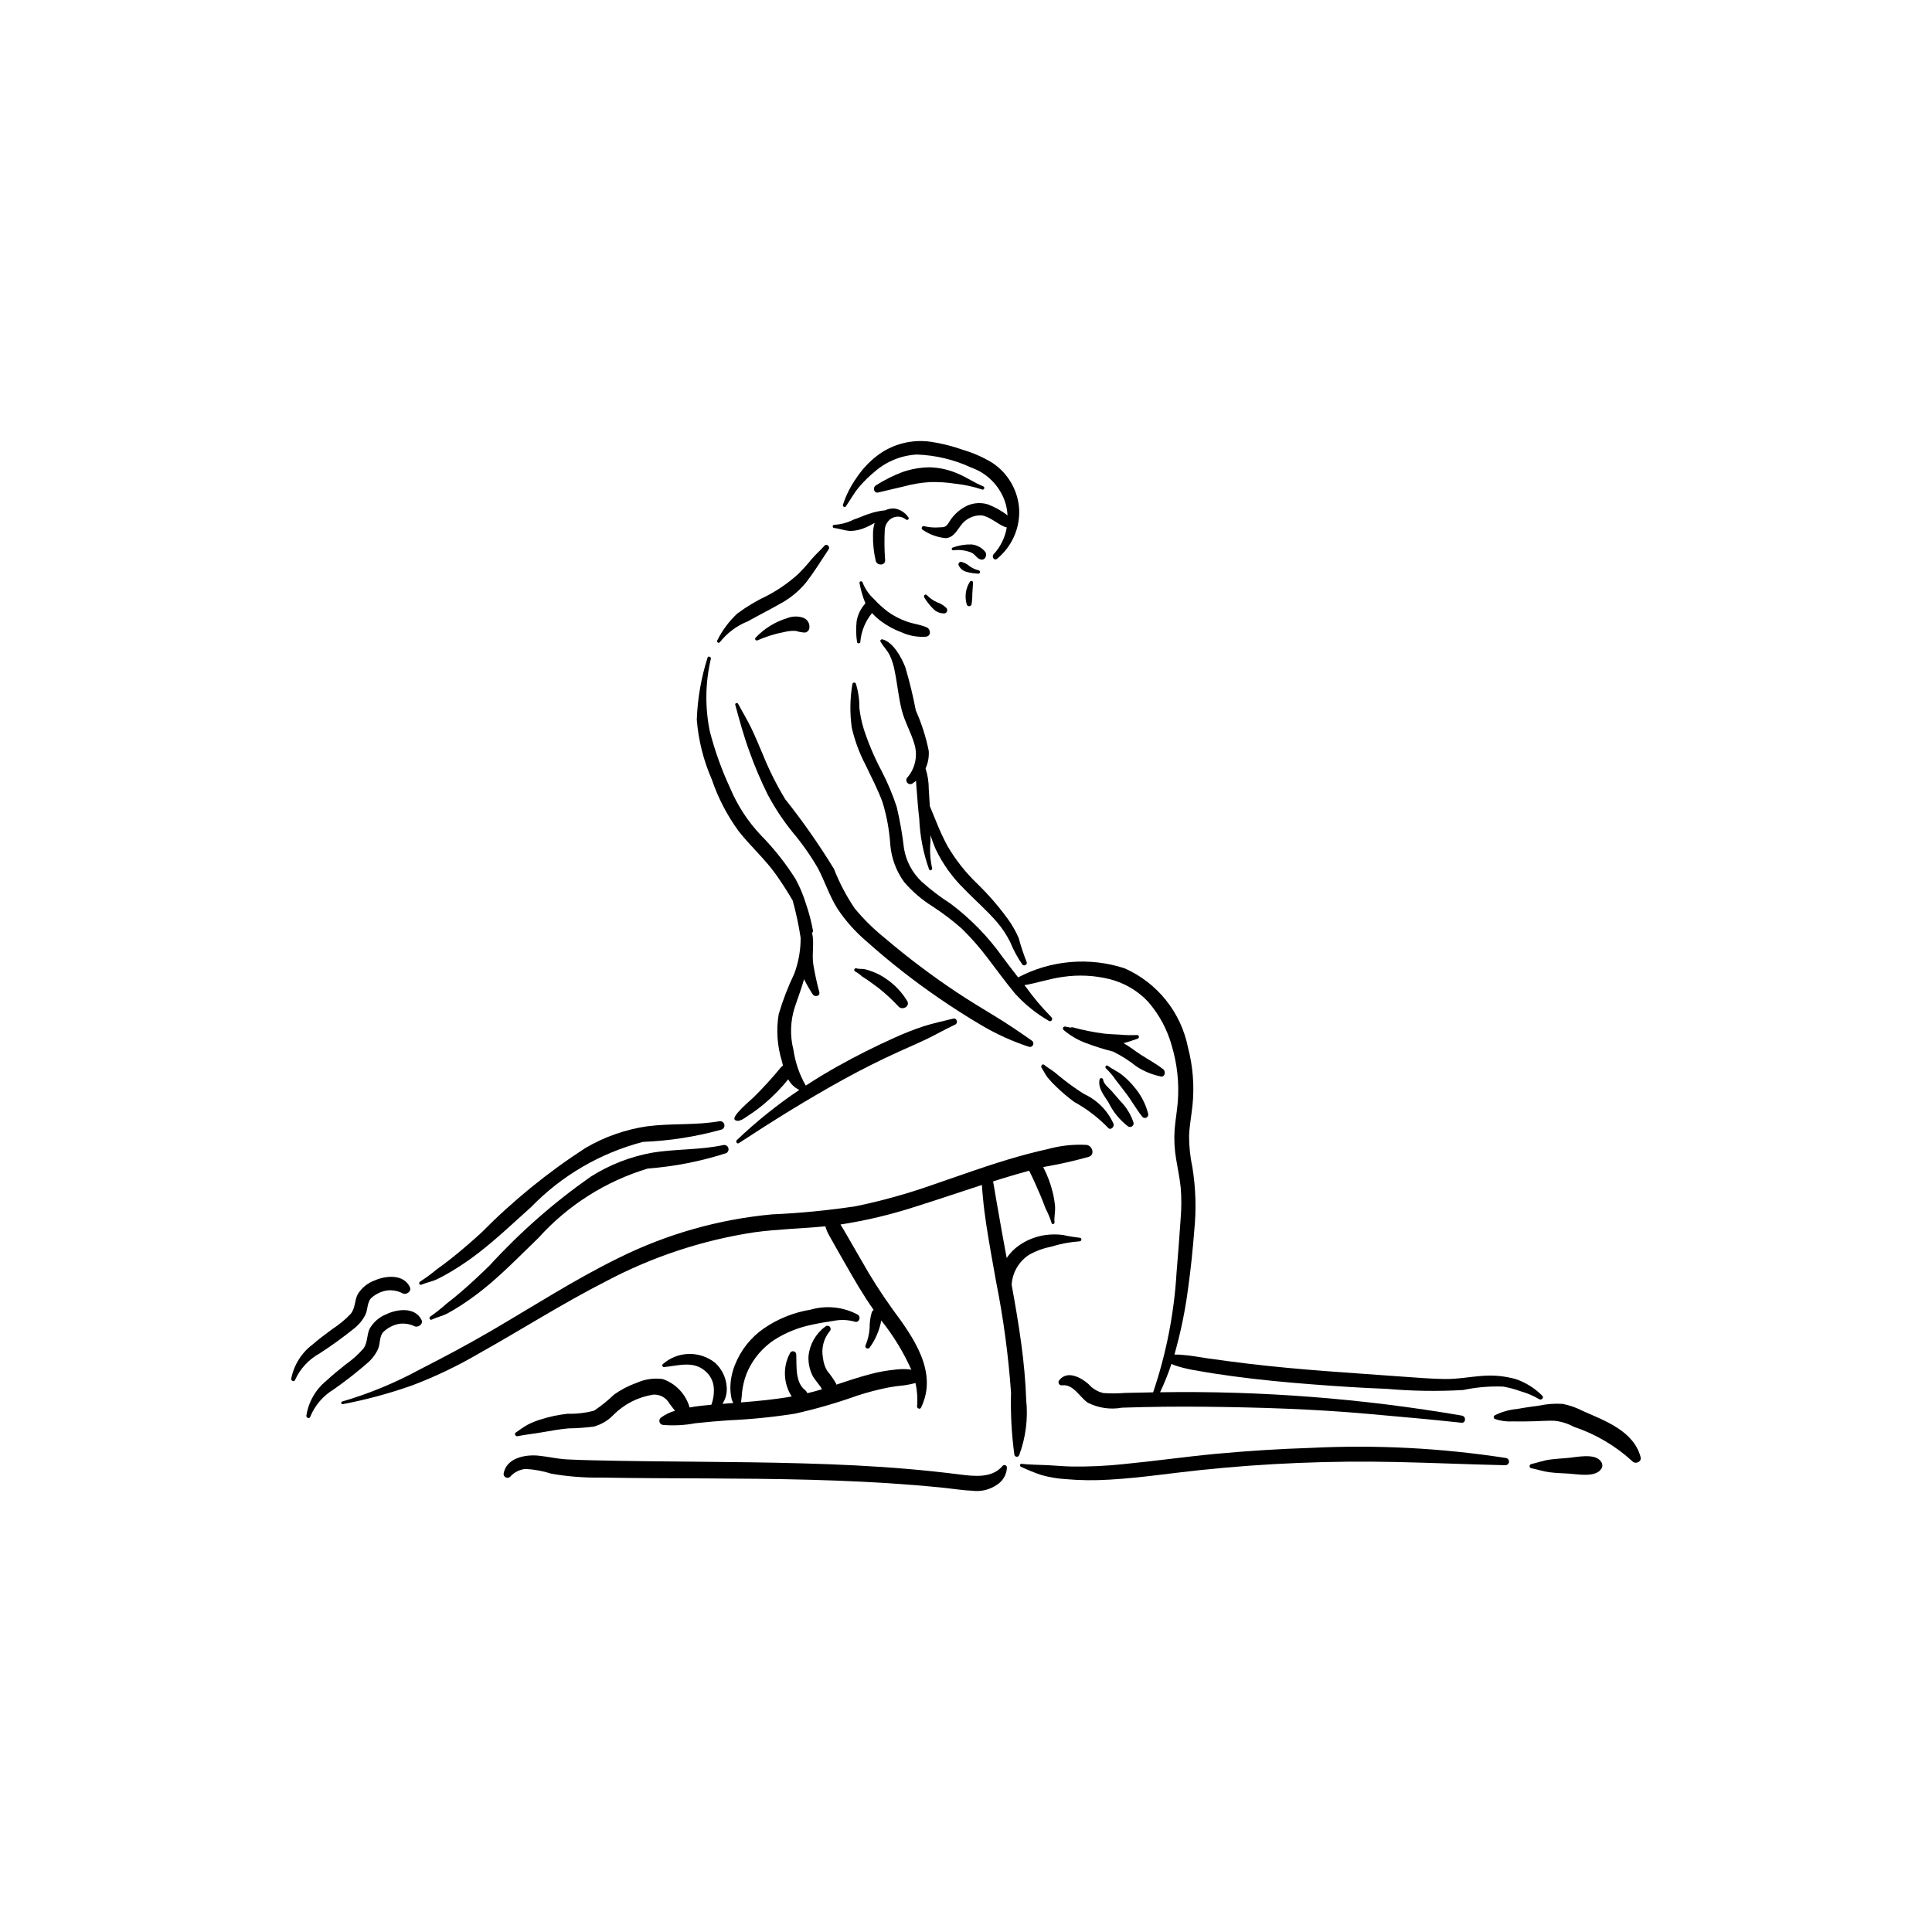 <?xml version="1.0" encoding="UTF-8"?>
<!-- Uploaded to: SVG Repo, www.svgrepo.com, Generator: SVG Repo Mixer Tools -->
<svg fill="#000000" width="800px" height="800px" version="1.1" viewBox="144 144 512 512" xmlns="http://www.w3.org/2000/svg">
 <g>
  <path d="m417.48 419.8c-3.324-2.34-6.644-4.586-10.121-6.691-3.324-2.016-6.641-4.023-9.875-6.18v0.004c-6.609-4.41-12.961-9.199-19.012-14.344-2.91-2.34-5.574-4.965-7.957-7.84-2.219-3.281-4.066-6.797-5.508-10.484-3.926-6.422-8.242-12.594-12.926-18.48-2.297-3.797-4.281-7.769-5.941-11.883-0.953-2.234-1.875-4.481-2.914-6.676-1.09-2.301-2.414-4.453-3.609-6.695-0.207-0.387-0.895-0.211-0.766 0.25 1.152 4.223 2.254 8.336 3.781 12.445 1.371 3.844 2.969 7.609 4.781 11.27 1.855 3.508 4.039 6.832 6.531 9.922 2.531 2.996 4.797 6.203 6.769 9.594 1.871 3.519 3.062 7.367 5.191 10.75 2.144 3.234 4.734 6.152 7.691 8.668 6.035 5.394 12.41 10.402 19.082 14.988 3.781 2.602 7.648 5.07 11.605 7.406 3.926 2.297 8.082 4.168 12.402 5.59 0.426 0.129 0.883-0.07 1.078-0.469 0.199-0.398 0.078-0.883-0.285-1.145z"/>
  <path d="m439.09 441.8c-1.555-3.473-4.316-6.266-7.773-7.863-1.832-1.145-3.606-2.387-5.305-3.723-0.82-0.633-1.602-1.297-2.402-1.949-0.918-0.75-1.988-1.316-2.887-2.066-0.496-0.418-0.992 0.34-0.691 0.785 0.594 0.879 1.004 1.832 1.676 2.672h0.004c0.664 0.797 1.375 1.551 2.125 2.262 1.523 1.48 3.144 2.852 4.852 4.109 3.285 1.805 6.277 4.09 8.891 6.773 0.652 0.906 1.82-0.109 1.512-1z"/>
  <path d="m552.73 513.89c-1.961-1.984-4.348-3.488-6.984-4.394-2.867-0.816-5.863-1.113-8.836-0.879-3.426 0.242-6.731 0.898-10.18 0.836-3.438-0.062-6.883-0.324-10.312-0.578-13.816-1.023-27.652-1.809-41.414-3.457-3.789-0.453-7.574-0.953-11.348-1.496-1.965-0.281-3.961-0.688-5.941-0.828h-0.004c-0.824-0.094-1.652-0.133-2.477-0.121 1.656-5.797 2.875-11.711 3.644-17.695 0.719-5.102 1.223-10.215 1.633-15.352v0.004c0.539-5.5 0.375-11.043-0.496-16.5-0.598-2.769-0.898-5.598-0.898-8.43 0.109-2.688 0.625-5.336 0.898-8.008h0.004c0.531-5.156 0.129-10.367-1.188-15.383-1.844-9.324-8.121-17.16-16.816-21.004-9.34-3.035-19.512-2.164-28.199 2.414-1.379-1.75-2.715-3.535-4.062-5.312-3.856-5.445-8.539-10.254-13.879-14.254-2.695-1.727-5.246-3.672-7.629-5.809-2.461-2.336-4.098-5.402-4.672-8.746-0.422-3.719-1.07-7.41-1.934-11.055-1.09-3.309-2.441-6.523-4.047-9.613-1.871-3.519-3.434-7.195-4.672-10.984-0.57-1.836-0.965-3.727-1.18-5.637 0.035-2.191-0.281-4.371-0.938-6.465-0.098-0.188-0.309-0.293-0.52-0.25-0.211 0.039-0.367 0.215-0.391 0.426-0.652 3.828-0.703 7.734-0.148 11.578 0.797 3.434 2.027 6.754 3.668 9.875 1.547 3.242 3.219 6.434 4.469 9.809h-0.004c1.133 3.711 1.828 7.539 2.07 11.41 0.32 3.523 1.586 6.894 3.664 9.758 2.164 2.523 4.699 4.699 7.516 6.457 2.738 1.777 5.34 3.754 7.785 5.918 2.512 2.461 4.832 5.109 6.938 7.926 2.344 3.039 4.586 6.164 7.031 9.121v0.004c2.609 2.918 5.664 5.398 9.059 7.348 0.668 0.426 1.234-0.512 0.664-1-2.41-2.43-4.625-5.047-6.625-7.828l-0.504-0.617c3.449-0.574 6.836-1.762 10.309-2.207 4.082-0.59 8.234-0.387 12.238 0.598 3.898 0.973 7.438 3.039 10.199 5.961 3 3.43 5.18 7.5 6.363 11.902 1.395 4.727 1.922 9.668 1.551 14.582-0.195 2.488-0.648 4.949-0.848 7.434-0.176 2.59-0.047 5.191 0.387 7.75 0.398 2.508 0.953 4.992 1.215 7.523 0.23 2.715 0.23 5.445 0.008 8.16-0.309 4.856-0.719 9.715-1.102 14.562-0.652 10.777-2.738 21.418-6.203 31.641-2.473 0.035-4.941 0.082-7.41 0.152-1.906 0.156-3.816 0.172-5.723 0.043-1.543-0.336-2.934-1.164-3.965-2.359-2.066-1.828-5.762-3.805-7.856-0.945h-0.004c-0.168 0.273-0.164 0.621 0.016 0.887 0.176 0.27 0.496 0.406 0.812 0.355 3.031-0.34 4.641 3.113 6.801 4.609 2.801 1.418 5.984 1.883 9.074 1.324 7.316-0.25 14.633-0.332 21.953-0.25 14.43 0.152 28.906 0.605 43.285 1.891 8.238 0.738 16.484 1.449 24.707 2.344 1.234 0.133 1.305-1.68 0.129-1.887l-0.004-0.004c-26.406-4.531-53.18-6.602-79.973-6.184 1.152-2.434 2.152-4.938 3.004-7.492 0.59 0.25 1.191 0.469 1.805 0.652 1.605 0.48 3.238 0.852 4.894 1.098 3.285 0.613 6.594 1.09 9.906 1.539 6.715 0.906 13.473 1.547 20.23 2.074 6.766 0.527 13.543 0.984 20.324 1.23v0.004c6.707 0.59 13.453 0.691 20.176 0.301 3.477-0.742 7.035-1.047 10.586-0.906 1.578 0.273 3.129 0.688 4.629 1.242 1.73 0.484 3.387 1.195 4.934 2.106 0.559 0.359 1.34-0.438 0.805-0.918z"/>
  <path d="m452.28 427.38c-1.891-1.484-3.981-2.598-5.996-3.894-1.52-0.98-2.953-2.18-4.551-3.043 1.281-0.289 2.43-0.758 3.723-1.172 0.254-0.062 0.418-0.316 0.367-0.574-0.047-0.262-0.293-0.438-0.555-0.402-1.484 0.074-2.977 0.039-4.457-0.105-1.379-0.066-2.769-0.125-4.144-0.262-2.816-0.359-5.602-0.918-8.34-1.664-0.215-0.055-0.445-0.027-0.645 0.074-0.48-0.129-0.969-0.223-1.461-0.289-0.203-0.008-0.395 0.102-0.484 0.285-0.094 0.184-0.066 0.402 0.062 0.562 1.785 1.543 3.836 2.746 6.051 3.551 2.336 0.879 4.715 1.629 7.133 2.238 2.188 1.082 4.254 2.394 6.16 3.918 1.977 1.297 4.18 2.203 6.492 2.676 1.113 0.203 1.367-1.332 0.645-1.898z"/>
  <path d="m444.41 441.55c-0.707-2.18-1.922-4.164-3.539-5.785l-2.211-2.566c-0.711-0.805-2.234-1.941-2.316-3.098l-0.004 0.004c-0.043-0.215-0.227-0.375-0.445-0.391-0.219-0.012-0.422 0.117-0.496 0.324-0.484 2.328 1.168 4.207 2.352 6.102h0.004c1.207 2.504 2.992 4.691 5.203 6.375 0.32 0.199 0.727 0.195 1.039-0.012 0.312-0.211 0.477-0.582 0.414-0.953z"/>
  <path d="m448.3 439.23c-0.699-2.769-2.062-5.328-3.969-7.457-0.879-1.07-1.871-2.039-2.961-2.894-1.195-0.969-2.582-1.52-3.793-2.434-0.438-0.332-0.891 0.371-0.469 0.707v-0.004c1.004 0.965 1.898 2.035 2.672 3.191 0.852 1.059 1.664 2.152 2.492 3.227 1.605 2.07 2.836 4.375 4.473 6.422 0.273 0.285 0.699 0.363 1.055 0.191 0.359-0.172 0.559-0.559 0.5-0.949z"/>
  <path d="m396.64 413.94c-2.672 0.676-5.348 1.215-7.977 2.066-2.621 0.875-5.191 1.891-7.703 3.043-5.082 2.277-10.051 4.777-14.914 7.496-2.902 1.625-5.742 3.344-8.512 5.152h0.004c-1.676-2.922-2.785-6.137-3.266-9.469-0.957-3.742-0.832-7.676 0.363-11.344 0.809-2.469 1.762-4.883 2.445-7.379 0.688 1.371 1.449 2.703 2.289 3.988 0.508 0.824 2.051 0.523 1.754-0.578-0.633-2.352-1.168-4.809-1.57-7.215-0.41-2.445 0.125-4.918-0.152-7.379l-0.188-1.121v0.004c0.184-0.145 0.27-0.383 0.227-0.617-0.43-2.371-1.039-4.703-1.828-6.981-0.695-2.309-1.625-4.535-2.777-6.648-2.648-4.199-5.738-8.102-9.223-11.641-3.441-3.644-6.199-7.883-8.137-12.508-2.238-4.82-4.035-9.832-5.363-14.973-1.309-6.352-1.219-12.91 0.266-19.227 0.137-0.574-0.742-0.879-0.879-0.297v0.004c-1.688 5.312-2.644 10.828-2.844 16.402 0.434 5.457 1.777 10.805 3.973 15.824 1.66 4.894 4.055 9.516 7.098 13.695 3.215 4.106 7.144 7.531 10.137 11.832 1.496 2.152 2.914 4.348 4.219 6.606 0.891 3.238 1.59 6.523 2.094 9.844 0.004 0.305 0 0.609-0.012 0.91-0.082 2.941-0.648 5.852-1.676 8.613-1.656 3.457-3.035 7.039-4.125 10.715-0.688 4.141-0.402 8.387 0.828 12.398l0.301 1.211-0.5 0.438h0.004c-2.305 2.812-4.754 5.5-7.344 8.051-0.633 0.633-6.152 5.168-4.836 5.977 1.113 0.684 2.531-0.586 3.445-1.16l-0.004-0.004c1.477-0.949 2.894-1.988 4.242-3.117 2.332-1.969 4.473-4.152 6.394-6.523l0.055 0.102c0.645 1.184 1.652 2.133 2.875 2.707-5.887 3.957-11.43 8.41-16.562 13.305-0.375 0.355 0.051 1.125 0.531 0.805 9.094-5.961 18.371-11.738 27.902-16.977 4.723-2.598 9.539-5.012 14.453-7.246 2.535-1.152 5.09-2.231 7.594-3.445 2.496-1.211 4.902-2.598 7.418-3.769 0.836-0.391 0.41-1.805-0.52-1.57z"/>
  <path d="m335.75 447.44c-6.262 1.363-12.746 0.992-19.051 2.062h-0.004c-5.758 1.055-11.254 3.215-16.191 6.359-9.75 6.836-18.723 14.719-26.758 23.508-2.383 2.328-4.82 4.617-7.344 6.797-1.309 1.133-2.652 2.246-4.031 3.293-1.375 1.227-2.82 2.375-4.324 3.441-0.488 0.289-0.141 1.059 0.387 0.805 1.363-0.656 2.836-0.93 4.168-1.652 1.262-0.684 2.504-1.43 3.707-2.215h0.004c2.512-1.645 4.922-3.441 7.215-5.375 4.613-3.887 8.82-8.211 13.156-12.395 7.797-8.668 17.82-15.027 28.984-18.391 7.066-0.539 14.047-1.906 20.793-4.082 0.496-0.262 0.73-0.844 0.555-1.375-0.176-0.535-0.711-0.863-1.266-0.781z"/>
  <path d="m255.69 493.74c-1.754-3.426-6.41-2.852-9.355-1.438h0.004c-1.852 0.742-3.394 2.094-4.379 3.828-0.828 1.762-0.461 3.691-1.695 5.305-1.371 1.559-2.926 2.945-4.629 4.133-1.746 1.406-3.527 2.816-5.16 4.352-2.852 2.328-4.734 5.629-5.289 9.266-0.059 0.574 0.852 0.895 1.023 0.281v0.004c1.242-3.043 3.438-5.598 6.258-7.285 3.102-2.18 6.09-4.519 8.949-7.008 1.195-1.027 2.148-2.305 2.801-3.738 0.586-1.43 0.289-3.32 1.395-4.477v0.004c1.117-1.074 2.516-1.805 4.031-2.113 1.453-0.23 2.938-0.008 4.258 0.637 1 0.371 2.356-0.645 1.789-1.75z"/>
  <path d="m334.7 441.13c-6.309 1.129-12.773 0.512-19.117 1.344v-0.004c-5.793 0.84-11.371 2.789-16.422 5.75-10 6.465-19.262 14.004-27.625 22.484-2.469 2.238-4.988 4.434-7.594 6.516-1.355 1.082-2.734 2.144-4.152 3.137-1.418 1.176-2.906 2.269-4.449 3.277-0.5 0.27-0.18 1.055 0.355 0.82 1.387-0.605 2.871-0.824 4.227-1.492 1.289-0.637 2.559-1.336 3.785-2.074h0.008c2.57-1.551 5.043-3.254 7.41-5.106 4.754-3.711 9.125-7.871 13.613-11.891v0.004c8.117-8.371 18.375-14.348 29.652-17.285 7.086-0.273 14.109-1.379 20.934-3.297 0.512-0.242 0.773-0.816 0.617-1.359s-0.684-0.891-1.242-0.824z"/>
  <path d="m252.62 485.1c-1.621-3.488-6.297-3.09-9.293-1.789-1.879 0.676-3.469 1.965-4.516 3.664-0.895 1.73-0.598 3.672-1.895 5.238-1.434 1.504-3.039 2.832-4.781 3.953-1.801 1.34-3.629 2.684-5.32 4.156-2.938 2.219-4.945 5.445-5.637 9.059-0.082 0.57 0.816 0.926 1.012 0.32v0.004c1.355-2.992 3.644-5.465 6.527-7.047 3.184-2.062 6.254-4.285 9.207-6.664 1.234-0.984 2.238-2.219 2.941-3.629 0.637-1.406 0.414-3.305 1.562-4.418 1.156-1.031 2.582-1.711 4.109-1.961 1.457-0.176 2.938 0.102 4.231 0.797 0.98 0.406 2.375-0.559 1.852-1.684z"/>
  <path d="m409.66 532.52c-2.75 3.266-7.473 2.719-11.258 2.238-4.578-0.582-9.168-1.07-13.766-1.461-9.289-0.805-18.605-1.227-27.926-1.488-18.469-0.52-36.953-0.371-55.426-0.812-2.379-0.059-4.75-0.113-7.129-0.246-2.543-0.145-4.992-0.75-7.516-0.992-3.551-0.34-8.516 0.656-9.18 4.809v-0.004c-0.02 0.41 0.203 0.789 0.57 0.969 0.363 0.184 0.805 0.133 1.117-0.129 1.059-1.211 2.539-1.969 4.141-2.117 2.316 0.121 4.609 0.543 6.816 1.254 4.352 0.758 8.762 1.105 13.176 1.031 9.242 0.16 18.484 0.184 27.727 0.223 18.465 0.086 36.941 0.281 55.355 1.773 2.684 0.219 5.359 0.465 8.039 0.742 2.445 0.258 4.902 0.668 7.356 0.754v0.008c2.309 0.277 4.637-0.309 6.531-1.652 1.527-0.996 2.481-2.672 2.555-4.496 0.012-0.289-0.168-0.547-0.441-0.641-0.273-0.094-0.574 0.004-0.742 0.238z"/>
  <path d="m431.97 447.41c-3.484-0.191-6.973 0.188-10.336 1.121-3.5 0.762-6.961 1.695-10.391 2.719-1.973 0.59-3.934 1.219-5.891 1.863l-0.41 0.141c-4.672 1.551-9.305 3.215-13.965 4.797l0.004 0.004c-6.606 2.32-13.355 4.199-20.211 5.613-7.34 1.109-14.734 1.828-22.152 2.152-14.121 1.305-27.879 5.207-40.582 11.504-11.707 5.727-22.664 12.828-33.906 19.383-6.254 3.648-12.621 7.027-19.07 10.316v0.004c-6.469 3.508-13.293 6.32-20.359 8.387-0.188 0.043-0.309 0.227-0.273 0.418 0.035 0.191 0.219 0.316 0.406 0.289 6.281-1.195 12.457-2.867 18.48-5.004 6.07-2.309 11.938-5.117 17.543-8.395 11.293-6.309 22.203-13.289 33.738-19.168h0.004c12.273-6.504 25.559-10.891 39.289-12.98 6.246-0.859 12.562-0.973 18.832-1.59 0.273 0.938 0.664 1.84 1.164 2.68 1.309 2.398 2.703 4.758 4.051 7.137 2.387 4.203 4.805 8.391 7.59 12.344l0.004-0.004c-0.207 0.133-0.371 0.32-0.477 0.543-0.418 1.387-0.617 2.832-0.59 4.281-0.113 1.586-0.484 3.141-1.098 4.602-0.297 0.641 0.75 1.148 1.113 0.543v0.004c1.543-2.133 2.59-4.586 3.07-7.172 3.203 4 5.883 8.391 7.973 13.07l-0.52-0.109c-1.23-0.117-2.473-0.098-3.699 0.059-2.191 0.211-4.363 0.594-6.492 1.156-3.102 0.797-6.129 1.82-9.168 2.824l-0.109-0.352-0.004-0.004c-0.68-1.168-1.461-2.277-2.328-3.312-0.605-1.035-0.977-2.188-1.094-3.375-0.508-2.508 0.137-5.109 1.762-7.086 0.328-0.316 0.355-0.832 0.055-1.176s-0.816-0.391-1.172-0.105c-2.535 1.855-4.164 4.695-4.484 7.816-0.094 1.645 0.203 3.289 0.867 4.797 0.656 1.531 1.945 2.594 2.699 4.019l-0.137 0.043c-1.246 0.383-2.496 0.719-3.75 1.016l0.008 0.004c-0.129-0.344-0.348-0.641-0.637-0.863-2.637-2.102-2.168-6.391-2.297-9.359 0.016-0.43-0.281-0.809-0.707-0.895-0.422-0.082-0.844 0.152-0.992 0.555-1.914 3.617-1.727 7.981 0.488 11.422-4.445 0.789-8.938 1.211-13.453 1.566 0.074-0.527 0.18-1.062 0.195-1.488 0.047-0.871 0.148-1.734 0.309-2.594 0.277-1.594 0.766-3.141 1.461-4.602 1.527-3.176 3.875-5.883 6.805-7.844 3.102-1.988 6.555-3.375 10.172-4.086 1.824-0.402 3.664-0.719 5.516-0.977 1.875-0.395 3.816-0.332 5.664 0.188 1.145 0.414 1.781-1.141 0.895-1.828-3.856-2.078-8.371-2.562-12.578-1.344-4.438 0.723-8.656 2.418-12.359 4.961-3.473 2.402-6.152 5.789-7.691 9.723-0.77 1.914-1.172 3.957-1.188 6.019 0.004 1 0.117 1.996 0.332 2.973 0.098 0.371 0.25 0.727 0.445 1.059l-2.883 0.219c0.859-1.305 1.258-2.856 1.137-4.414-0.145-2.469-1.246-4.785-3.07-6.457-4.098-3.273-9.953-3.121-13.871 0.359-0.141 0.133-0.18 0.344-0.098 0.52 0.086 0.176 0.277 0.273 0.469 0.246 3.777-0.363 7.727-1.758 10.953 1.117 1.234 1.066 2.012 2.562 2.18 4.18 0.137 1.59-0.078 3.191-0.629 4.688-1.93 0.168-3.863 0.375-5.766 0.719-1.008-3.519-3.66-6.324-7.117-7.527-2.324-0.316-4.688 0.016-6.832 0.965-2.16 0.77-4.207 1.828-6.078 3.152-1.625 1.57-3.391 2.996-5.269 4.25-2.277 0.613-4.633 0.891-6.988 0.824-2.519 0.27-5.004 0.805-7.414 1.59-1.125 0.352-2.215 0.801-3.266 1.344-1.133 0.613-2.059 1.359-3.117 2.062-0.477 0.312-0.031 1.059 0.465 0.957 2.293-0.461 4.676-0.684 6.988-1.113 2.168-0.398 4.332-0.746 6.523-0.957 2.238-0.027 4.469-0.184 6.688-0.473 1.996-0.535 3.812-1.609 5.238-3.109 2.859-2.871 6.559-4.75 10.559-5.367 1.75-0.102 3.398 0.805 4.25 2.332 0.512 0.676 0.996 1.328 1.504 1.953-1.375 0.379-2.664 1.012-3.805 1.871-0.316 0.289-0.43 0.734-0.293 1.141s0.496 0.691 0.922 0.734c2.867 0.238 5.754 0.086 8.582-0.449 2.93-0.316 5.859-0.574 8.797-0.777 5.887-0.258 11.75-0.844 17.57-1.758 5.633-1.258 11.184-2.867 16.617-4.812 2.703-0.875 5.457-1.594 8.246-2.141 1.375-0.258 2.766-0.434 4.16-0.562v-0.004c0.984-0.137 1.961-0.336 2.922-0.602 0.465 2.027 0.609 4.117 0.426 6.191-0.047 0.527 0.781 0.879 1.039 0.352 4.613-9.414-2.035-18.656-7.465-26-3.023-4.188-5.805-8.543-8.332-13.047l-4.109-7.109c-0.465-0.801-0.922-1.617-1.434-2.394h0.004c6.875-1.066 13.652-2.691 20.262-4.859 5.758-1.805 11.469-3.762 17.211-5.621 0.059 1.039 0.164 2.074 0.25 3.062 0.23 2.539 0.543 5.066 0.934 7.586 0.766 4.949 1.664 9.875 2.547 14.801v-0.004c1.957 9.773 3.289 19.656 3.992 29.598-0.148 5.5 0.148 11.004 0.887 16.457 0.062 0.293 0.312 0.508 0.609 0.527 0.297 0.02 0.574-0.16 0.676-0.441 1.73-4.66 2.367-9.656 1.852-14.602-0.176-5.019-0.645-10.027-1.32-15-0.707-5.191-1.594-10.355-2.535-15.512h-0.004c0.184-3.309 1.973-6.324 4.789-8.07 1.77-0.973 3.68-1.664 5.664-2.043 2.449-0.758 4.981-1.238 7.539-1.426 0.605 0.012 0.672-0.93 0.066-0.941l-0.004 0.004c-1.496-0.168-2.988-0.414-4.461-0.746-1.52-0.199-3.062-0.195-4.586 0.008-2.562 0.352-5.004 1.312-7.117 2.805-1.262 0.895-2.348 2.008-3.207 3.293-0.445-2.391-0.887-4.781-1.316-7.176-0.5-2.781-0.957-5.57-1.469-8.352-0.285-1.543-0.5-3.176-0.828-4.773l2.383-0.746c2.383-0.734 4.777-1.441 7.184-2.09 1.094 2.191 2.094 4.402 3.039 6.664 0.477 1.141 0.91 2.289 1.352 3.445l0.004-0.004c0.629 1.191 1.145 2.438 1.543 3.723 0.086 0.516 0.836 0.352 0.785-0.152-0.145-1.445 0.27-2.902 0.129-4.383v0.004c-0.125-1.242-0.336-2.469-0.637-3.68-0.562-2.277-1.398-4.481-2.488-6.562l0.461-0.109h0.004c3.926-0.684 7.812-1.562 11.648-2.637 1.676-0.57 0.887-2.977-0.602-3.141z"/>
  <path d="m543.07 530.38c-17.051-2.633-34.32-3.531-51.551-2.68-8.484 0.27-16.957 0.801-25.414 1.594-8.156 0.77-16.273 1.934-24.426 2.719v0.004c-4.523 0.473-9.066 0.684-13.609 0.629-2.152-0.043-4.285-0.25-6.434-0.359-2.316-0.117-4.606-0.102-6.922-0.352-0.484-0.051-0.539 0.598-0.156 0.777 1.777 0.844 3.606 1.582 5.477 2.203 2.019 0.57 4.094 0.922 6.188 1.055 3.949 0.355 7.922 0.402 11.879 0.145 8.07-0.461 16.07-1.695 24.105-2.543 17.168-1.793 34.434-2.504 51.695-2.125 9.684 0.203 19.355 0.641 29.039 0.852h-0.004c0.508 0.004 0.93-0.391 0.965-0.898 0.035-0.504-0.328-0.953-0.832-1.02z"/>
  <path d="m356.59 307.62c-1.324-0.371-2.734-0.301-4.016 0.203-3.168 0.973-6.031 2.746-8.312 5.148-0.16 0.145-0.188 0.383-0.07 0.566 0.117 0.18 0.352 0.246 0.547 0.16 2.316-1.02 4.742-1.77 7.231-2.231 0.973-0.246 1.98-0.332 2.984-0.258 0.777 0.258 1.586 0.402 2.406 0.43 0.508-0.094 0.926-0.457 1.086-0.949 0.332-1.359-0.5-2.731-1.855-3.07z"/>
  <path d="m389.61 310.27c-1.645-0.742-3.496-0.922-5.207-1.523-1.816-0.625-3.531-1.508-5.098-2.625-1.344-1.023-2.594-2.168-3.738-3.41-1.312-1.199-2.328-2.688-2.965-4.344-0.145-0.508-0.945-0.367-0.816 0.156v-0.004c0.328 1.844 0.848 3.644 1.559 5.375-1.211 1.312-2.019 2.945-2.324 4.703-0.203 1.844-0.172 3.707 0.102 5.543 0.035 0.492 0.895 0.445 0.871-0.051 0.238-2.797 1.32-5.457 3.106-7.621 0.703 0.773 1.48 1.48 2.316 2.109 1.684 1.262 3.543 2.273 5.516 3 2.043 0.922 4.281 1.316 6.516 1.148 1.355-0.219 1.234-1.973 0.164-2.457z"/>
  <path d="m416.05 398.88c-0.82-2.062-1.52-4.176-2.094-6.32-0.797-1.824-1.793-3.555-2.969-5.16-2.426-3.312-5.125-6.414-8.07-9.273-3.082-2.961-5.738-6.34-7.887-10.039-1.133-2.144-2.148-4.352-3.035-6.613-0.516-1.266-1.07-2.555-1.582-3.856-0.078-1.488-0.18-2.977-0.277-4.465 0.008-1.871-0.281-3.731-0.852-5.512 0.664-1.453 0.953-3.047 0.844-4.641-0.742-3.688-1.891-7.285-3.426-10.723-0.738-3.879-1.672-7.719-2.797-11.504-1.02-2.539-3.148-6.562-6.023-7.34-0.336-0.09-0.738 0.258-0.535 0.605 0.73 1.27 1.785 2.281 2.449 3.617h0.004c0.625 1.359 1.07 2.797 1.324 4.273 0.699 3.391 0.992 6.859 1.84 10.223 0.797 3.164 2.488 5.961 3.375 9.074 0.902 3.027 0.227 6.301-1.793 8.727-0.211 0.184-0.344 0.445-0.363 0.727-0.016 0.281 0.074 0.555 0.262 0.77 0.383 0.438 1.051 0.484 1.492 0.102l0.82-0.633c0.035 0.938 0.133 1.887 0.207 2.836 0.184 2.422 0.355 4.84 0.656 7.254l-0.004-0.004c0.184 4.57 1.062 9.082 2.602 13.387 0.238 0.523 0.984 0.141 0.793-0.379l-0.004-0.004c-0.512-2.324-0.648-4.719-0.406-7.086l-0.016-1.605c0.387 1.25 0.84 2.477 1.359 3.676 1.883 3.957 4.453 7.551 7.594 10.605 2.887 3.008 6.125 5.766 8.82 8.945 1.316 1.559 2.438 3.269 3.344 5.094 0.855 2.106 1.941 4.109 3.234 5.977 0.469 0.582 1.484-0.066 1.113-0.734z"/>
  <path d="m384.42 409.29c-1.43-2.375-3.363-4.406-5.672-5.949-1.059-0.738-2.207-1.348-3.414-1.805-0.648-0.254-1.309-0.469-1.98-0.648-0.781-0.203-1.613-0.027-2.375-0.262v-0.004c-0.238-0.078-0.5 0.051-0.578 0.289-0.082 0.238 0.047 0.496 0.285 0.574 0.637 0.348 1.223 0.773 1.754 1.27l1.547 1.016c0.957 0.672 1.895 1.367 2.832 2.066v-0.004c1.906 1.512 3.691 3.164 5.34 4.945 1.02 1.031 3.082-0.082 2.262-1.488z"/>
  <path d="m414.1 279.13c-0.258-5.086-2.934-9.746-7.203-12.527-2.402-1.453-4.981-2.586-7.668-3.379-2.789-0.992-5.664-1.715-8.59-2.152-5.043-0.719-10.168 0.617-14.219 3.715-2.121 1.633-3.957 3.609-5.434 5.844-1.551 2.18-2.762 4.582-3.594 7.121-0.129 0.469 0.457 0.887 0.773 0.438 1.148-1.648 2.086-3.418 3.371-4.969 1.312-1.566 2.769-3.004 4.348-4.297 3.102-2.672 6.996-4.246 11.082-4.469 5 0.18 9.91 1.355 14.445 3.465 4.144 1.469 7.406 4.734 8.871 8.883 0.418 1.219 0.66 2.488 0.723 3.773-1.586-1.219-3.34-2.203-5.211-2.914-2.074-0.633-4.312-0.375-6.191 0.707-1.73 0.988-3.172 2.418-4.172 4.144-0.707 1.109-1.145 1.234-2.441 1.238-1.359 0.117-2.723 0.016-4.047-0.301-0.266-0.09-0.555 0.047-0.656 0.309-0.102 0.262 0.02 0.559 0.277 0.672 1.809 1.23 3.898 1.984 6.074 2.188 2.07-0.168 2.883-1.953 4.031-3.422 1.27-1.723 3.309-2.707 5.449-2.625 2.223 0.332 4.164 2.285 6.242 3.094l0.449 0.094c-0.434 2.656-1.645 5.125-3.473 7.102-0.645 0.68 0.156 1.852 0.922 1.203v-0.004c3.852-3.168 6.008-7.945 5.84-12.93z"/>
  <path d="m362.53 288.59c-1.137 1.234-2.394 2.367-3.488 3.637v0.004c-1.098 1.363-2.273 2.664-3.516 3.898-2.465 2.234-5.199 4.144-8.137 5.695-2.812 1.316-5.484 2.91-7.977 4.754-2.188 2.035-3.992 4.453-5.32 7.129-0.258 0.461 0.41 0.922 0.691 0.457l0.004 0.004c1.941-2.457 4.492-4.356 7.402-5.512 2.742-1.543 5.559-2.949 8.289-4.508v-0.004c2.758-1.43 5.195-3.41 7.168-5.812 2.168-2.82 4.012-5.828 5.973-8.789 0.434-0.66-0.516-1.574-1.09-0.953z"/>
  <path d="m384.71 281.08c-0.828-1.223-2.121-2.059-3.578-2.309-0.883-0.074-1.77 0.086-2.57 0.465-1.48 0.148-2.938 0.469-4.34 0.957-1.355 0.449-2.644 1.062-4.008 1.508-1.582 0.805-3.316 1.27-5.09 1.371-0.113-0.008-0.227 0.027-0.312 0.102-0.086 0.078-0.137 0.184-0.145 0.297-0.02 0.238 0.16 0.445 0.398 0.461 1.438 0.152 2.824 0.715 4.269 0.777 1.41-0.023 2.797-0.34 4.074-0.922 0.824-0.344 1.617-0.75 2.375-1.219-0.309 1.074-0.453 2.188-0.43 3.305-0.039 2.269 0.207 4.539 0.723 6.75 0.324 1.316 2.504 1.355 2.496-0.152-0.207-2.684-0.238-5.379-0.102-8.07 0.066-1.121 0.621-2.16 1.516-2.84 1.219-0.891 2.887-0.855 4.07 0.082 0.387 0.402 1.031-0.148 0.652-0.562z"/>
  <path d="m404.56 272.88c-2.32-0.906-4.41-2.41-6.734-3.367h0.004c-2.32-1.02-4.816-1.586-7.348-1.668-2.508 0.008-4.996 0.438-7.363 1.27-2.449 0.926-4.793 2.106-6.996 3.519-0.914 0.531-0.547 2.168 0.617 1.875 2.258-0.57 4.543-1.031 6.801-1.602 2.266-0.625 4.594-1.012 6.941-1.148 2.277-0.059 4.559 0.086 6.809 0.445 2.375 0.258 4.715 0.77 6.984 1.523 0.535 0.211 0.824-0.637 0.285-0.848z"/>
  <path d="m403.31 295.13c-0.875-0.211-1.695-0.594-2.418-1.125-0.621-0.547-1.371-0.93-2.176-1.113-0.211-0.012-0.41 0.07-0.547 0.227s-0.199 0.367-0.16 0.57c0.363 0.93 1.16 1.621 2.133 1.852 1.012 0.289 2.055 0.453 3.109 0.484 0.574 0.066 0.625-0.812 0.059-0.895z"/>
  <path d="m405.02 290.15c-0.887-1.059-2.152-1.727-3.527-1.867-1.699-0.043-3.391 0.234-4.988 0.816-0.195 0.047-0.32 0.238-0.281 0.438 0.039 0.195 0.223 0.328 0.422 0.301 1.664-0.227 3.359 0 4.902 0.66 0.996 0.516 1.449 1.77 2.648 1.809v0.004c0.426 0.012 0.812-0.246 0.961-0.645l0.113-0.246h0.004c0.148-0.438 0.055-0.922-0.254-1.27z"/>
  <path d="m401.05 298.14c-1.172 1.824-1.473 4.074-0.82 6.144 0.121 0.238 0.375 0.383 0.641 0.367 0.266-0.02 0.5-0.191 0.59-0.441 0.152-0.922 0.223-1.855 0.211-2.789l0.195-3.004h0.004c0.008-0.203-0.117-0.383-0.309-0.449-0.188-0.062-0.398 0.008-0.512 0.172z"/>
  <path d="m394.83 305.14c-0.723-0.707-1.598-1.242-2.559-1.559-0.98-0.453-1.871-1.078-2.625-1.848-0.402-0.461-1.027 0.129-0.699 0.609 0.637 1.055 1.398 2.027 2.269 2.902 0.789 0.883 1.938 1.367 3.121 1.316 0.301-0.066 0.547-0.281 0.645-0.574 0.102-0.289 0.043-0.609-0.152-0.848z"/>
  <path d="m578.78 530.16c-1.801-6.906-9.434-9.633-15.254-12.207v0.004c-1.699-0.891-3.519-1.535-5.398-1.914-2.051-0.133-4.109 0.016-6.121 0.441-1.984 0.277-3.969 0.539-5.934 0.91-2.066 0.18-4.078 0.746-5.93 1.672-0.191 0.102-0.305 0.301-0.293 0.516 0.012 0.215 0.152 0.402 0.352 0.48 1.523 0.516 3.137 0.727 4.742 0.625 1.887 0.031 3.762 0.016 5.644-0.039 1.758-0.051 3.527-0.18 5.285-0.133 1.824 0.176 3.594 0.719 5.199 1.598 5.75 1.918 11.031 5.027 15.504 9.121 0.797 0.898 2.535 0.188 2.203-1.074z"/>
  <path d="m568.27 531.32c-1.555-2.316-6.481-1.141-8.789-0.949-1.582 0.133-3.176 0.23-4.746 0.434-1.715 0.223-3.273 0.82-4.945 1.195-0.27 0.062-0.453 0.309-0.438 0.582 0.016 0.273 0.23 0.496 0.504 0.523 1.598 0.316 3.109 0.84 4.742 1.051 1.695 0.219 3.426 0.262 5.133 0.363 2.41 0.145 7.141 1.133 8.664-1.316v-0.004c0.363-0.586 0.312-1.344-0.125-1.879z"/>
 </g>
</svg>
